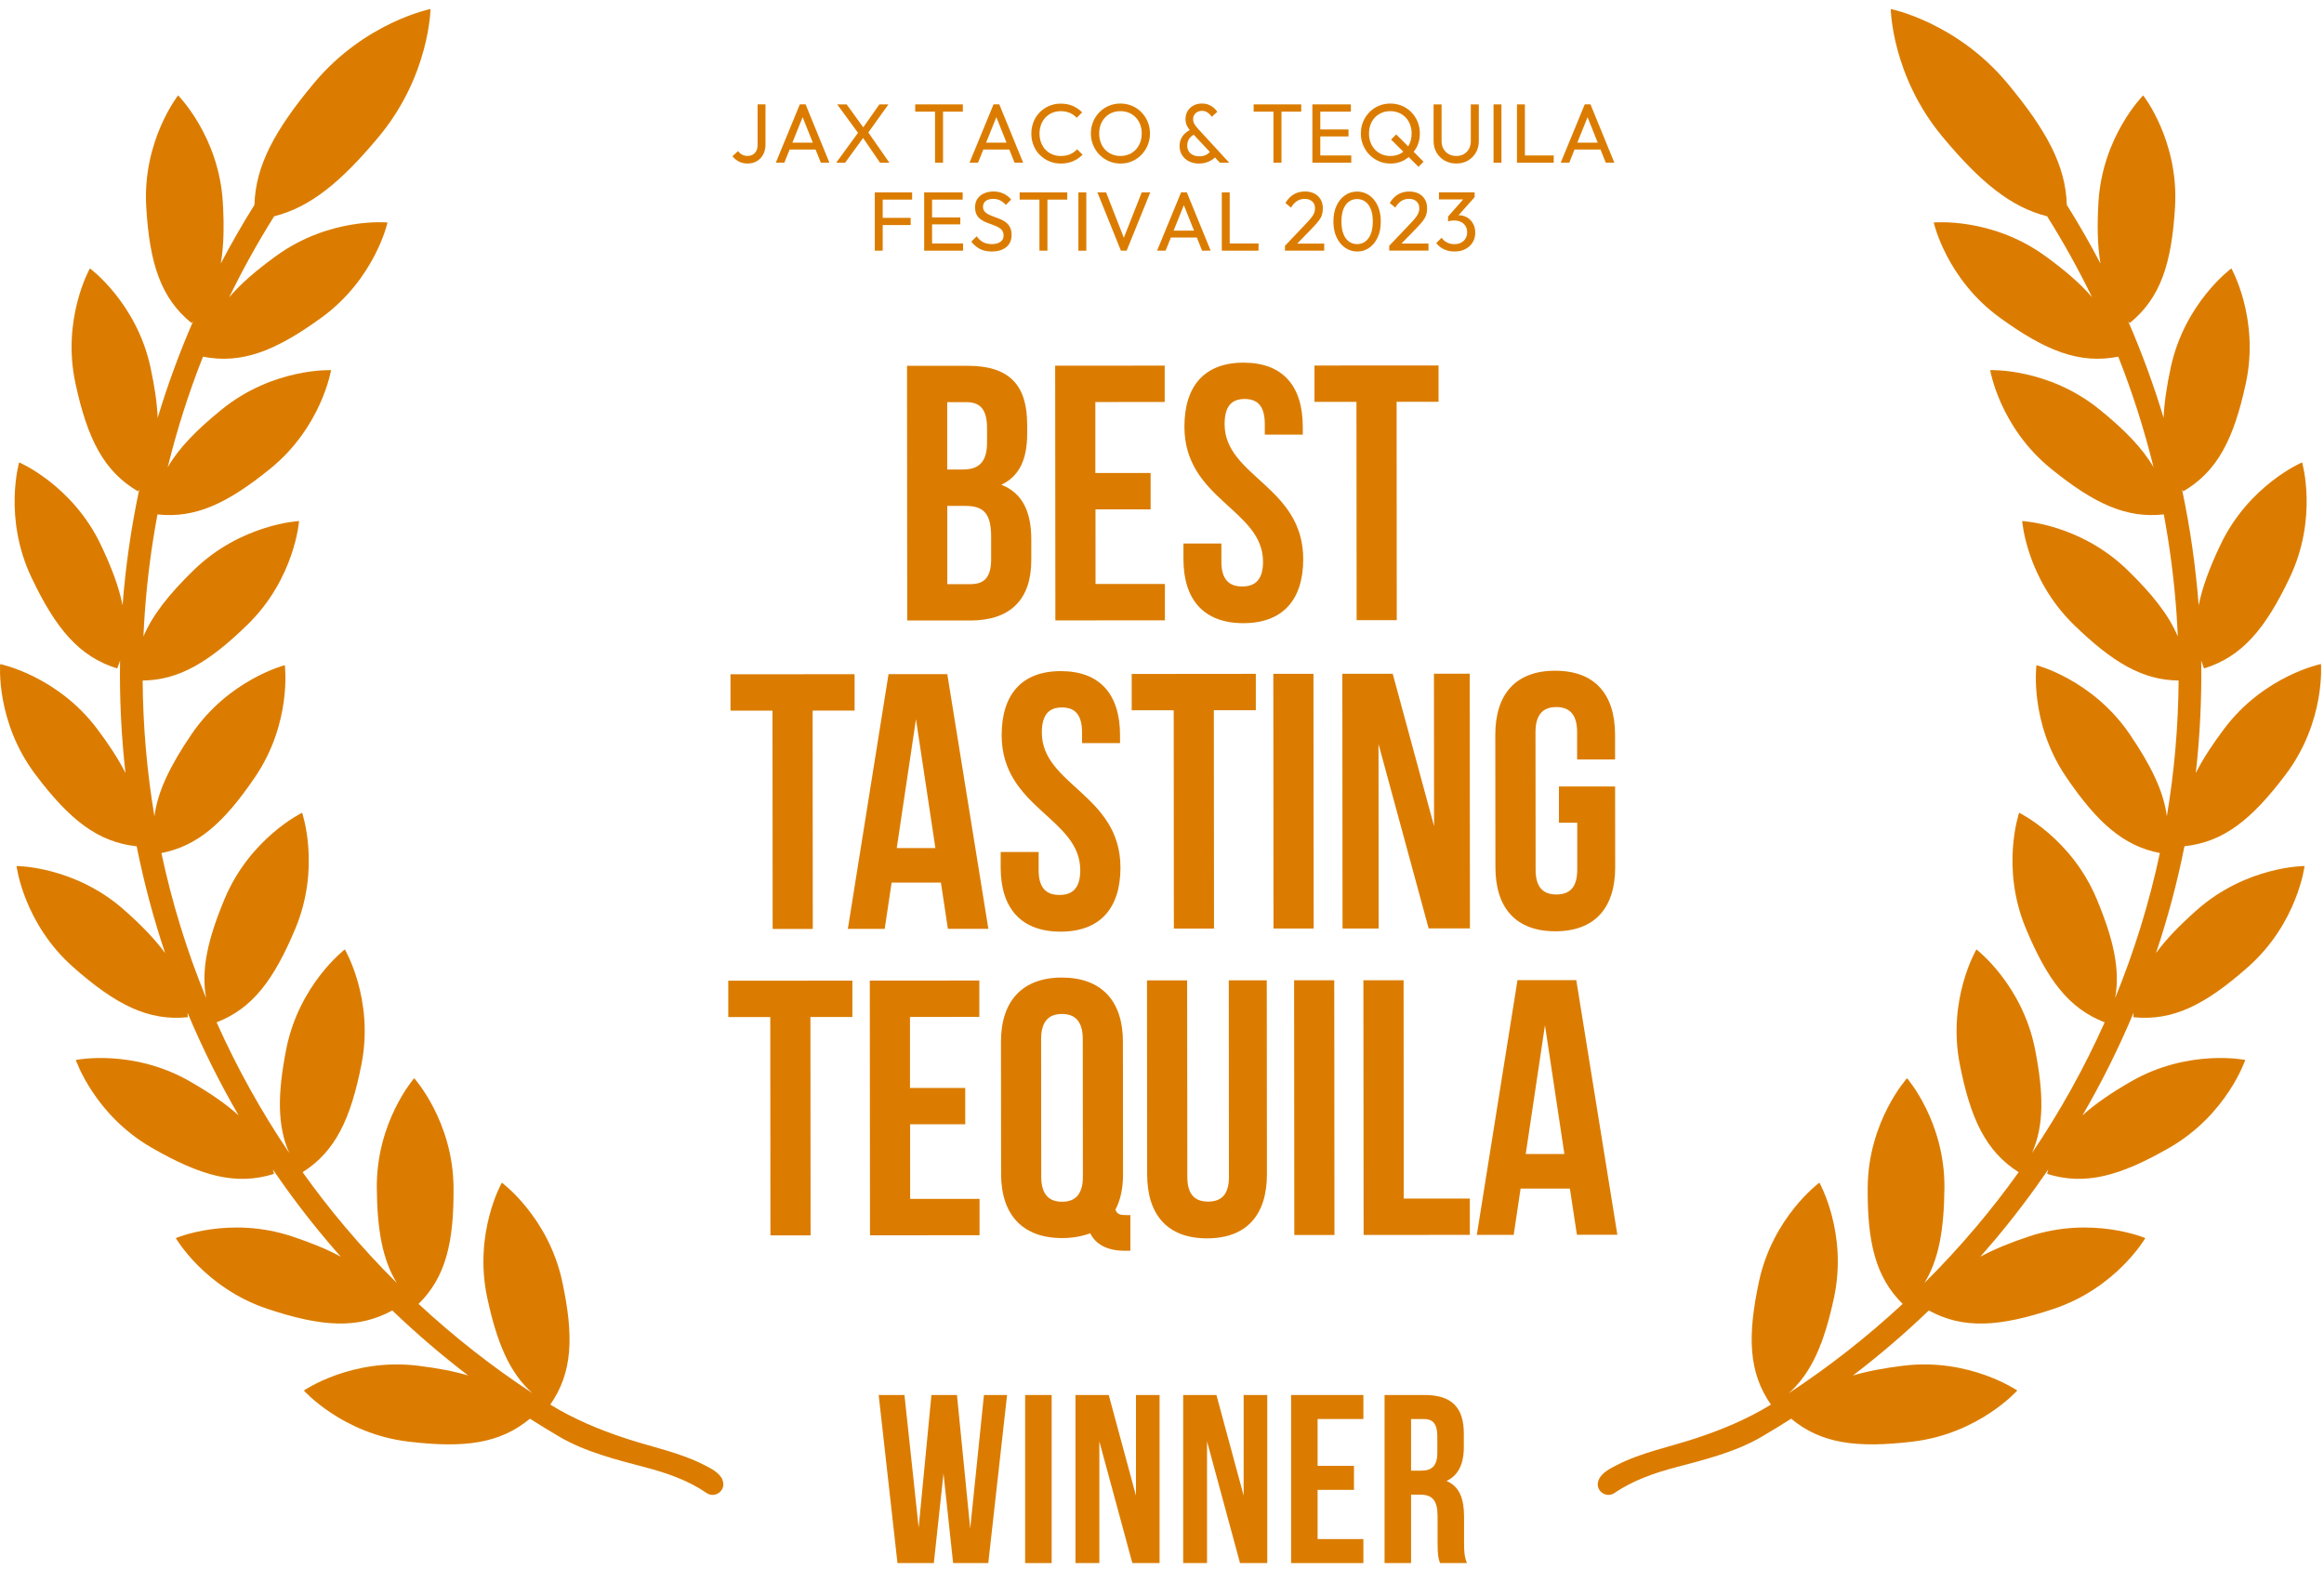<?xml version="1.0" encoding="UTF-8"?> <svg xmlns="http://www.w3.org/2000/svg" width="160" height="108" viewBox="0 0 160 108" fill="none"><path d="M49.742 101.896C49.553 101.408 48.94 101.105 48.506 100.882C46.8 100.005 44.901 99.642 43.091 99.044C41.283 98.449 39.508 97.713 37.886 96.713C39.417 94.511 39.522 92.042 38.71 88.245C37.756 83.789 34.55 81.43 34.55 81.43C34.55 81.43 32.59 84.886 33.543 89.344C34.212 92.469 35.083 94.522 36.65 95.922C33.883 94.103 31.263 92.05 28.817 89.78C30.68 87.942 31.257 85.561 31.224 81.745C31.183 77.187 28.515 74.239 28.515 74.239C28.515 74.239 25.9 77.234 25.942 81.791C25.967 84.668 26.329 86.724 27.316 88.336C26.077 87.104 24.886 85.814 23.75 84.467C22.722 83.249 21.751 81.995 20.834 80.711C23.084 79.284 24.145 77.057 24.889 73.266C25.765 68.794 23.741 65.371 23.741 65.371C23.741 65.371 20.577 67.785 19.703 72.257C19.103 75.319 19.084 77.515 19.913 79.386C17.976 76.52 16.306 73.511 14.913 70.392C17.378 69.436 18.86 67.471 20.339 63.925C22.094 59.717 20.8 55.961 20.8 55.961C20.8 55.961 17.215 57.694 15.46 61.902C14.299 64.682 13.832 66.779 14.191 68.719C12.867 65.49 11.839 62.15 11.112 58.736C13.63 58.248 15.441 56.622 17.555 53.511C20.12 49.739 19.609 45.801 19.609 45.801C19.609 45.801 15.75 46.785 13.185 50.557C11.712 52.723 10.855 54.487 10.631 56.206C10.117 53.137 9.843 50.012 9.821 46.857C12.317 46.832 14.387 45.595 17.03 43.021C20.3 39.839 20.59 35.876 20.59 35.876C20.59 35.876 16.613 36.069 13.34 39.252C11.634 40.913 10.493 42.349 9.876 43.826C9.901 43.275 9.929 42.721 9.97 42.17C10.133 39.891 10.427 37.637 10.841 35.419C13.426 35.705 15.648 34.672 18.6 32.277C22.147 29.403 22.793 25.485 22.793 25.485C22.793 25.485 18.813 25.317 15.267 28.194C13.533 29.599 12.309 30.853 11.546 32.173C12.184 29.574 12.997 27.031 13.976 24.559C16.638 25.08 18.951 24.176 22.122 21.878C25.82 19.2 26.68 15.32 26.68 15.32C26.68 15.32 22.716 14.937 19.017 17.618C17.652 18.607 16.582 19.527 15.781 20.467C16.709 18.558 17.741 16.695 18.874 14.893C21.375 14.262 23.493 12.517 26.072 9.423C29.579 5.212 29.638 0.622 29.638 0.622C29.638 0.622 25.121 1.52 21.61 5.731C18.924 8.952 17.588 11.415 17.519 14.105C16.693 15.422 15.922 16.769 15.2 18.144C15.408 16.951 15.438 15.57 15.341 13.931C15.073 9.382 12.262 6.568 12.262 6.568C12.262 6.568 9.799 9.69 10.067 14.24C10.299 18.158 11.07 20.52 13.185 22.242C13.224 22.203 13.257 22.162 13.293 22.123C12.353 24.286 11.538 26.505 10.855 28.77C10.811 27.736 10.642 26.593 10.36 25.289C9.398 20.834 6.189 18.48 6.189 18.48C6.189 18.48 4.235 21.941 5.194 26.397C6.023 30.235 7.148 32.451 9.5 33.831C9.531 33.79 9.556 33.746 9.586 33.702C9.031 36.317 8.646 38.981 8.439 41.679C8.196 40.439 7.69 39.084 6.941 37.513C4.981 33.396 1.318 31.836 1.318 31.836C1.318 31.836 0.21 35.65 2.17 39.77C3.856 43.316 5.462 45.217 8.069 46.025C8.143 45.843 8.207 45.664 8.265 45.482C8.223 48.083 8.351 50.668 8.638 53.222C8.157 52.271 7.505 51.268 6.67 50.161C3.914 46.518 0.011 45.724 0.011 45.724C0.011 45.724 -0.31 49.681 2.438 53.327C4.785 56.441 6.728 57.981 9.409 58.27C9.907 60.764 10.562 63.222 11.369 65.627C10.672 64.669 9.738 63.704 8.544 62.649C5.122 59.626 1.139 59.629 1.139 59.629C1.139 59.629 1.62 63.572 5.042 66.592C7.988 69.193 10.214 70.315 12.928 70.039C12.928 69.934 12.92 69.835 12.912 69.731C13.926 72.153 15.101 74.517 16.43 76.801C15.559 76.008 14.457 75.255 13.086 74.465C9.125 72.186 5.221 72.982 5.221 72.982C5.221 72.982 6.485 76.749 10.443 79.025C13.854 80.987 16.259 81.643 18.863 80.827C18.841 80.725 18.813 80.626 18.785 80.527C19.949 82.227 21.198 83.877 22.545 85.47C22.846 85.828 23.15 86.181 23.46 86.528C22.525 86.018 21.42 85.567 20.104 85.131C15.767 83.69 12.102 85.247 12.102 85.247C12.102 85.247 14.095 88.686 18.431 90.127C22.149 91.361 24.629 91.527 27.009 90.232C28.673 91.827 30.417 93.321 32.233 94.709C31.23 94.409 30.08 94.191 28.736 94.031C24.198 93.486 20.919 95.743 20.919 95.743C20.919 95.743 23.562 98.713 28.101 99.259C31.965 99.724 34.422 99.397 36.484 97.683C37.151 98.107 37.825 98.52 38.505 98.92C40.31 99.975 42.416 100.501 44.431 101.031C45.894 101.414 47.389 101.932 48.644 102.797C49.233 103.202 50.004 102.612 49.753 101.943C49.747 101.926 49.742 101.91 49.733 101.896H49.742Z" fill="#DB7C00"></path><path d="M148.434 65.625C149.241 63.219 149.897 60.761 150.394 58.267C153.078 57.981 155.019 56.438 157.365 53.324C160.113 49.681 159.792 45.721 159.792 45.721C159.792 45.721 155.889 46.515 153.142 50.161C152.307 51.268 151.655 52.269 151.174 53.222C151.461 50.668 151.586 48.083 151.547 45.482C151.605 45.664 151.668 45.843 151.743 46.025C154.35 45.217 155.956 43.316 157.642 39.77C159.602 35.653 158.493 31.836 158.493 31.836C158.493 31.836 154.828 33.393 152.871 37.513C152.122 39.084 151.619 40.439 151.373 41.679C151.163 38.979 150.781 36.317 150.226 33.702C150.256 33.746 150.281 33.787 150.311 33.831C152.664 32.451 153.789 30.235 154.618 26.397C155.58 21.941 153.623 18.48 153.623 18.48C153.623 18.48 150.414 20.834 149.452 25.289C149.17 26.593 149.001 27.736 148.957 28.77C148.274 26.505 147.459 24.286 146.519 22.123C146.555 22.162 146.588 22.203 146.627 22.242C148.741 20.52 149.512 18.158 149.745 14.24C150.013 9.69 147.55 6.568 147.55 6.568C147.55 6.568 144.739 9.382 144.471 13.931C144.374 15.57 144.407 16.948 144.611 18.144C143.89 16.769 143.119 15.422 142.292 14.105C142.223 11.415 140.888 8.954 138.201 5.731C134.694 1.52 130.174 0.622 130.174 0.622C130.174 0.622 130.232 5.215 133.74 9.423C136.319 12.52 138.436 14.264 140.938 14.893C142.071 16.695 143.102 18.558 144.031 20.467C143.229 19.527 142.16 18.607 140.794 17.618C137.096 14.94 133.132 15.32 133.132 15.32C133.132 15.32 133.991 19.197 137.69 21.878C140.86 24.176 143.177 25.08 145.836 24.559C146.815 27.034 147.624 29.574 148.266 32.173C147.5 30.855 146.278 29.599 144.545 28.194C140.999 25.32 137.018 25.485 137.018 25.485C137.018 25.485 137.665 29.403 141.212 32.277C144.166 34.672 146.386 35.708 148.971 35.419C149.385 37.64 149.678 39.891 149.841 42.17C149.88 42.724 149.91 43.275 149.935 43.826C149.316 42.346 148.177 40.91 146.472 39.252C143.202 36.069 139.221 35.876 139.221 35.876C139.221 35.876 139.509 39.836 142.782 43.021C145.424 45.592 147.495 46.832 149.991 46.857C149.968 50.012 149.695 53.134 149.181 56.206C148.957 54.487 148.1 52.723 146.627 50.557C144.061 46.785 140.203 45.801 140.203 45.801C140.203 45.801 139.688 49.739 142.256 53.511C144.371 56.62 146.182 58.248 148.7 58.736C147.973 62.15 146.944 65.49 145.62 68.719C145.98 66.779 145.513 64.682 144.352 61.902C142.596 57.694 139.011 55.961 139.011 55.961C139.011 55.961 137.718 59.717 139.473 63.925C140.952 67.471 142.433 69.436 144.899 70.392C143.506 73.511 141.836 76.52 139.899 79.386C140.728 77.512 140.708 75.319 140.109 72.257C139.232 67.785 136.07 65.371 136.07 65.371C136.07 65.371 134.05 68.794 134.923 73.266C135.664 77.057 136.728 79.281 138.978 80.711C138.06 81.995 137.087 83.249 136.059 84.467C134.923 85.814 133.732 87.104 132.493 88.336C133.48 86.724 133.842 84.668 133.867 81.791C133.909 77.234 131.294 74.239 131.294 74.239C131.294 74.239 128.626 77.187 128.585 81.745C128.552 85.558 129.132 87.939 130.992 89.78C128.543 92.053 125.923 94.106 123.159 95.922C124.729 94.519 125.597 92.469 126.266 89.344C127.219 84.889 125.259 81.43 125.259 81.43C125.259 81.43 122.053 83.786 121.099 88.245C120.287 92.042 120.392 94.511 121.923 96.713C120.298 97.713 118.526 98.449 116.718 99.044C114.91 99.639 113.009 100.005 111.303 100.882C110.869 101.105 110.255 101.408 110.067 101.896C110.062 101.912 110.056 101.929 110.048 101.943C109.797 102.612 110.565 103.202 111.157 102.797C112.414 101.932 113.91 101.416 115.369 101.031C117.384 100.501 119.491 99.975 121.296 98.92C121.978 98.52 122.65 98.107 123.316 97.683C125.378 99.397 127.833 99.724 131.7 99.259C136.239 98.713 138.881 95.743 138.881 95.743C138.881 95.743 135.603 93.486 131.064 94.031C129.721 94.194 128.571 94.409 127.568 94.709C129.384 93.321 131.131 91.827 132.792 90.232C135.169 91.529 137.651 91.364 141.369 90.127C145.706 88.686 147.699 85.247 147.699 85.247C147.699 85.247 144.034 83.69 139.697 85.131C138.384 85.567 137.278 86.021 136.341 86.528C136.651 86.178 136.955 85.826 137.256 85.47C138.599 83.877 139.852 82.224 141.015 80.527C140.988 80.626 140.96 80.725 140.938 80.827C143.542 81.64 145.947 80.987 149.358 79.025C153.319 76.746 154.579 72.982 154.579 72.982C154.579 72.982 150.676 72.186 146.715 74.465C145.344 75.253 144.241 76.008 143.37 76.801C144.703 74.514 145.875 72.153 146.889 69.731C146.884 69.832 146.875 69.934 146.873 70.039C149.587 70.317 151.812 69.196 154.759 66.592C158.181 63.569 158.662 59.629 158.662 59.629C158.662 59.629 154.679 59.629 151.257 62.649C150.062 63.704 149.128 64.669 148.432 65.627L148.434 65.625Z" fill="#DB7C00"></path><path d="M66.796 105.244L65.884 96.051H64.126L63.247 105.178L62.269 96.051H60.494L61.788 107.624H64.292L64.956 101.458L65.619 107.624H68.04L69.334 96.051H67.742L66.796 105.244Z" fill="#DB7C00"></path><path d="M72.403 96.051H70.578V107.624H72.403V96.051Z" fill="#DB7C00"></path><path d="M78.207 102.979L76.333 96.051H74.044V107.624H75.686V99.242L77.959 107.624H79.833V96.051H78.207V102.979Z" fill="#DB7C00"></path><path d="M85.621 102.979L83.747 96.051H81.458V107.624H83.1V99.242L85.372 107.624H87.246V96.051H85.621V102.979Z" fill="#DB7C00"></path><path d="M88.888 107.624H93.864V105.971H90.713V102.582H93.217V100.929H90.713V97.705H93.864V96.051H88.888V107.624Z" fill="#DB7C00"></path><path d="M100.796 104.434C100.796 103.227 100.498 102.35 99.586 101.97C100.398 101.59 100.78 100.813 100.78 99.622V98.713C100.78 96.927 99.967 96.051 98.076 96.051H95.323V107.624H97.148V102.913H97.778C98.607 102.913 98.972 103.309 98.972 104.384V106.203C98.972 107.145 99.038 107.327 99.138 107.624H100.995C100.813 107.195 100.796 106.781 100.796 106.219V104.434ZM98.955 100.036C98.955 100.962 98.541 101.259 97.861 101.259H97.148V97.705H98.027C98.673 97.705 98.955 98.068 98.955 98.895V100.036Z" fill="#DB7C00"></path><path d="M70.719 29.216V29.841C70.719 31.646 70.169 32.798 68.936 33.377C70.421 33.953 70.998 35.278 71.001 37.133V38.56C71.004 41.266 69.572 42.721 66.808 42.724H62.46L62.446 25.187H66.617C69.483 25.182 70.716 26.51 70.716 29.216H70.719ZM65.213 27.692V32.327H66.296C67.327 32.327 67.955 31.875 67.955 30.472V29.494C67.955 28.241 67.526 27.689 66.545 27.692H65.213ZM65.218 34.834V40.221H66.805C67.734 40.221 68.237 39.794 68.237 38.491V36.962C68.237 35.333 67.706 34.832 66.448 34.834H65.216H65.218Z" fill="#DB7C00"></path><path d="M75.421 32.569H79.216V35.071H75.421L75.424 40.211H80.2V42.712L72.659 42.718L72.645 25.179L80.186 25.174V27.678L75.412 27.681V32.567L75.421 32.569Z" fill="#DB7C00"></path><path d="M85.618 24.97C88.307 24.97 89.692 26.571 89.692 29.376V29.927H87.077V29.199C87.077 27.946 86.571 27.472 85.692 27.472C84.813 27.472 84.31 27.948 84.31 29.202C84.31 32.809 89.717 33.481 89.723 38.494C89.723 41.299 88.318 42.905 85.604 42.908C82.889 42.908 81.48 41.307 81.477 38.502V37.425H84.089V38.678C84.089 39.932 84.645 40.381 85.524 40.381C86.403 40.381 86.956 39.929 86.956 38.676C86.953 35.069 81.549 34.396 81.543 29.384C81.543 26.579 82.923 24.972 85.612 24.97H85.618Z" fill="#DB7C00"></path><path d="M90.494 25.168L99.041 25.163V27.667H96.152L96.163 42.702H93.399L93.388 27.67H90.497V25.165L90.494 25.168Z" fill="#DB7C00"></path><path d="M50.289 46.427L58.836 46.421V48.926H55.947L55.958 63.96H53.194L53.183 48.929H50.292V46.424L50.289 46.427Z" fill="#DB7C00"></path><path d="M68.049 63.952H65.26L64.779 60.772H61.385L60.909 63.958H58.372L61.172 46.419H65.219L68.046 63.952H68.049ZM61.736 58.394H64.4L63.062 49.524L61.738 58.394H61.736Z" fill="#DB7C00"></path><path d="M73.035 46.209C75.725 46.209 77.11 47.81 77.11 50.615V51.166H74.495V50.439C74.495 49.185 73.989 48.711 73.11 48.711C72.231 48.711 71.728 49.188 71.728 50.442C71.728 54.049 77.135 54.721 77.14 59.733C77.14 62.538 75.736 64.145 73.022 64.148C70.307 64.148 68.897 62.547 68.894 59.742V58.664H71.507V59.918C71.507 61.172 72.062 61.621 72.941 61.621C73.82 61.621 74.373 61.169 74.373 59.915C74.37 56.308 68.966 55.636 68.961 50.624C68.961 47.819 70.34 46.212 73.03 46.209H73.035Z" fill="#DB7C00"></path><path d="M77.912 46.405L86.459 46.397V48.901H83.57L83.581 63.936H80.817L80.806 48.904H77.914V46.402L77.912 46.405Z" fill="#DB7C00"></path><path d="M87.664 46.397H90.428L90.442 63.933H87.677L87.664 46.397Z" fill="#DB7C00"></path><path d="M94.906 51.227L94.917 63.93H92.429L92.415 46.391H95.884L98.731 56.884L98.723 46.386H101.186L101.2 63.925H98.358L94.906 51.227Z" fill="#DB7C00"></path><path d="M107.325 54.151H111.195L111.201 59.709C111.201 62.514 109.796 64.12 107.082 64.123C104.368 64.123 102.958 62.522 102.955 59.717L102.947 50.596C102.947 47.791 104.351 46.184 107.065 46.182C109.78 46.179 111.19 47.783 111.192 50.588V52.291H108.58V50.411C108.58 49.158 108.025 48.684 107.146 48.684C106.267 48.684 105.714 49.16 105.714 50.414L105.722 59.885C105.722 61.139 106.278 61.588 107.157 61.588C108.036 61.588 108.588 61.136 108.588 59.882V56.65H107.328V54.145L107.325 54.151Z" fill="#DB7C00"></path><path d="M50.137 67.526L58.684 67.52V70.025H55.795L55.806 85.059H53.042L53.031 70.028H50.139V67.523L50.137 67.526Z" fill="#DB7C00"></path><path d="M62.658 74.908H66.454V77.41H62.658L62.661 82.549H67.438V85.051L59.897 85.057L59.883 67.518L67.424 67.512V70.017L62.65 70.02V74.905L62.658 74.908Z" fill="#DB7C00"></path><path d="M68.914 71.723C68.914 68.918 70.393 67.311 73.107 67.308C75.822 67.308 77.306 68.909 77.309 71.714L77.317 80.835C77.317 81.814 77.143 82.64 76.792 83.29C76.919 83.616 77.118 83.665 77.572 83.665H77.823V86.12H77.447C76.214 86.12 75.435 85.671 75.059 84.919C74.506 85.12 73.854 85.247 73.124 85.247C70.409 85.247 68.925 83.646 68.922 80.841L68.914 71.72V71.723ZM71.686 81.017C71.686 82.271 72.242 82.745 73.121 82.745C74 82.745 74.553 82.268 74.553 81.014L74.545 71.544C74.545 70.29 73.989 69.816 73.11 69.816C72.231 69.816 71.678 70.293 71.678 71.546L71.686 81.017Z" fill="#DB7C00"></path><path d="M81.731 67.501L81.743 81.031C81.743 82.285 82.295 82.734 83.177 82.734C84.059 82.734 84.609 82.282 84.609 81.028L84.598 67.499H87.213L87.224 80.852C87.224 83.657 85.82 85.263 83.105 85.266C80.391 85.266 78.981 83.665 78.978 80.86L78.967 67.504H81.731V67.501Z" fill="#DB7C00"></path><path d="M89.095 67.496H91.859L91.873 85.035H89.109L89.095 67.496Z" fill="#DB7C00"></path><path d="M93.869 67.493H96.633L96.644 82.524H101.194V85.026L93.88 85.032L93.866 67.493H93.869Z" fill="#DB7C00"></path><path d="M111.353 85.018H108.564L108.083 81.838H104.688L104.213 85.024H101.675L104.475 67.485H108.522L111.35 85.018H111.353ZM105.039 79.46H107.704L106.366 70.59L105.042 79.46H105.039Z" fill="#DB7C00"></path><path d="M50.867 11.123C51.044 11.214 51.245 11.258 51.478 11.258C51.71 11.258 51.923 11.203 52.108 11.095C52.29 10.988 52.437 10.836 52.542 10.638C52.647 10.443 52.702 10.211 52.702 9.944V7.185H52.158V9.974C52.158 10.139 52.127 10.28 52.066 10.393C52.006 10.506 51.925 10.591 51.82 10.649C51.715 10.707 51.596 10.735 51.461 10.735C51.326 10.735 51.204 10.707 51.093 10.649C50.983 10.591 50.892 10.509 50.817 10.401L50.427 10.754C50.543 10.908 50.69 11.029 50.867 11.12V11.123Z" fill="#DB7C00"></path><path d="M56.149 10.294L56.511 11.2H57.103L55.461 7.185H55.066L53.413 11.2H53.999L54.364 10.294H56.146H56.149ZM55.259 8.067L55.958 9.82H54.554L55.259 8.067Z" fill="#DB7C00"></path><path d="M58.184 11.203L59.422 9.5L60.586 11.203H61.23L59.781 9.12L61.166 7.188H60.544L59.433 8.767L58.288 7.188H57.639L59.071 9.147L57.57 11.203H58.184Z" fill="#DB7C00"></path><path d="M64.375 11.203H64.925V7.687H66.288V7.188H63.01V7.687H64.375V11.203Z" fill="#DB7C00"></path><path d="M67.703 10.294H69.486L69.848 11.2H70.44L68.798 7.185H68.403L66.749 11.2H67.335L67.7 10.294H67.703ZM68.596 8.067L69.295 9.82H67.891L68.596 8.067Z" fill="#DB7C00"></path><path d="M71.582 10.657C71.764 10.848 71.98 10.993 72.228 11.101C72.475 11.209 72.745 11.261 73.036 11.261C73.348 11.261 73.63 11.206 73.879 11.098C74.127 10.991 74.346 10.842 74.531 10.652L74.155 10.277C74.028 10.42 73.87 10.533 73.685 10.616C73.5 10.699 73.282 10.74 73.03 10.74C72.817 10.74 72.621 10.701 72.444 10.627C72.267 10.553 72.112 10.445 71.98 10.307C71.847 10.17 71.748 10.004 71.676 9.817C71.604 9.63 71.568 9.423 71.568 9.197C71.568 8.971 71.604 8.767 71.676 8.577C71.748 8.387 71.85 8.224 71.98 8.086C72.11 7.949 72.267 7.841 72.444 7.767C72.621 7.692 72.814 7.654 73.025 7.654C73.26 7.654 73.472 7.695 73.657 7.775C73.843 7.855 74 7.968 74.127 8.111L74.503 7.737C74.318 7.552 74.105 7.406 73.865 7.298C73.624 7.191 73.345 7.136 73.025 7.136C72.737 7.136 72.472 7.188 72.223 7.296C71.977 7.403 71.761 7.549 71.579 7.737C71.396 7.924 71.255 8.142 71.156 8.392C71.056 8.643 71.004 8.913 71.004 9.202C71.004 9.492 71.054 9.756 71.156 10.007C71.255 10.258 71.399 10.478 71.582 10.666V10.657Z" fill="#DB7C00"></path><path d="M75.697 10.655C75.882 10.845 76.101 10.994 76.347 11.101C76.596 11.209 76.861 11.261 77.148 11.261C77.436 11.261 77.696 11.209 77.939 11.101C78.185 10.996 78.401 10.848 78.583 10.657C78.766 10.467 78.912 10.25 79.014 9.999C79.117 9.748 79.172 9.481 79.172 9.194C79.172 8.908 79.119 8.635 79.014 8.384C78.909 8.133 78.766 7.913 78.58 7.726C78.395 7.538 78.18 7.389 77.934 7.287C77.688 7.183 77.422 7.13 77.135 7.13C76.847 7.13 76.582 7.183 76.336 7.287C76.09 7.392 75.874 7.538 75.692 7.726C75.509 7.913 75.363 8.133 75.261 8.381C75.156 8.629 75.103 8.899 75.103 9.189C75.103 9.478 75.156 9.743 75.261 9.993C75.366 10.244 75.509 10.464 75.695 10.655H75.697ZM75.863 8.392C75.988 8.161 76.162 7.979 76.38 7.849C76.599 7.717 76.85 7.654 77.138 7.654C77.353 7.654 77.552 7.692 77.729 7.767C77.906 7.841 78.061 7.949 78.193 8.086C78.326 8.224 78.426 8.39 78.497 8.574C78.569 8.762 78.605 8.965 78.605 9.191C78.605 9.492 78.542 9.759 78.417 9.993C78.293 10.227 78.119 10.409 77.898 10.542C77.677 10.674 77.425 10.74 77.138 10.74C76.925 10.74 76.728 10.701 76.549 10.624C76.369 10.547 76.214 10.44 76.084 10.305C75.954 10.167 75.855 10.004 75.783 9.814C75.711 9.624 75.675 9.417 75.675 9.191C75.675 8.891 75.739 8.624 75.863 8.392Z" fill="#DB7C00"></path><path d="M81.847 11.104C82.049 11.209 82.281 11.261 82.55 11.261C82.721 11.261 82.881 11.239 83.033 11.192C83.185 11.145 83.326 11.082 83.451 10.999C83.525 10.95 83.589 10.897 83.644 10.839L83.987 11.206H84.631L82.492 8.88C82.376 8.753 82.29 8.64 82.232 8.544C82.174 8.447 82.143 8.329 82.143 8.191C82.143 8.029 82.201 7.896 82.317 7.792C82.433 7.687 82.577 7.635 82.751 7.635C82.898 7.635 83.025 7.67 83.133 7.745C83.241 7.819 83.34 7.916 83.429 8.04L83.805 7.698C83.735 7.59 83.65 7.494 83.547 7.409C83.445 7.323 83.326 7.254 83.194 7.205C83.061 7.152 82.912 7.128 82.749 7.128C82.528 7.128 82.334 7.174 82.163 7.268C81.991 7.362 81.859 7.491 81.762 7.651C81.665 7.811 81.618 7.993 81.618 8.197C81.618 8.373 81.654 8.536 81.729 8.682C81.773 8.77 81.837 8.864 81.908 8.957C81.695 9.067 81.527 9.211 81.408 9.387C81.275 9.583 81.209 9.803 81.209 10.046C81.209 10.288 81.264 10.489 81.378 10.674C81.491 10.856 81.646 11.002 81.847 11.104ZM81.87 9.558C81.947 9.442 82.055 9.349 82.185 9.277L83.296 10.464C83.235 10.528 83.169 10.588 83.086 10.635C82.939 10.721 82.768 10.762 82.566 10.762C82.403 10.762 82.259 10.732 82.135 10.671C82.011 10.611 81.911 10.528 81.842 10.42C81.773 10.313 81.737 10.183 81.737 10.032C81.737 9.847 81.781 9.687 81.87 9.555V9.558Z" fill="#DB7C00"></path><path d="M87.672 11.203H88.225V7.687H89.587V7.188H86.309V7.687H87.672V11.203Z" fill="#DB7C00"></path><path d="M90.898 11.203H93.031V10.704H90.898V9.393H92.841V8.913H90.898V7.687H93.004V7.188H90.898H90.723H90.353V11.203H90.723H90.898Z" fill="#DB7C00"></path><path d="M94.281 10.655C94.466 10.845 94.685 10.994 94.931 11.101C95.177 11.209 95.445 11.261 95.732 11.261C96.02 11.261 96.279 11.209 96.525 11.101C96.697 11.027 96.846 10.927 96.984 10.815L97.659 11.487L98.007 11.134L97.33 10.456C97.435 10.316 97.529 10.167 97.598 9.999C97.7 9.748 97.753 9.481 97.753 9.194C97.753 8.908 97.7 8.635 97.598 8.384C97.496 8.133 97.352 7.913 97.167 7.726C96.982 7.538 96.766 7.389 96.52 7.287C96.274 7.183 96.009 7.13 95.721 7.13C95.434 7.13 95.168 7.183 94.922 7.287C94.676 7.392 94.461 7.538 94.278 7.726C94.096 7.916 93.949 8.133 93.847 8.381C93.742 8.629 93.689 8.899 93.689 9.189C93.689 9.478 93.742 9.743 93.847 9.993C93.952 10.244 94.096 10.464 94.281 10.655ZM94.439 8.392C94.563 8.161 94.737 7.979 94.958 7.849C95.179 7.717 95.431 7.654 95.718 7.654C95.931 7.654 96.127 7.692 96.307 7.767C96.487 7.841 96.642 7.949 96.774 8.086C96.907 8.224 97.007 8.39 97.078 8.574C97.15 8.762 97.186 8.965 97.186 9.191C97.186 9.492 97.123 9.759 96.998 9.993C96.982 10.024 96.962 10.048 96.946 10.076L96.125 9.255L95.771 9.608L96.614 10.448C96.57 10.481 96.525 10.514 96.478 10.542C96.257 10.674 96.006 10.74 95.718 10.74C95.505 10.74 95.309 10.701 95.13 10.624C94.95 10.547 94.795 10.44 94.665 10.305C94.535 10.167 94.433 10.004 94.361 9.814C94.287 9.624 94.251 9.417 94.251 9.191C94.251 8.891 94.314 8.624 94.439 8.392Z" fill="#DB7C00"></path><path d="M99.461 11.057C99.696 11.192 99.964 11.258 100.263 11.258C100.561 11.258 100.827 11.192 101.059 11.057C101.291 10.922 101.473 10.74 101.609 10.509C101.744 10.277 101.811 10.015 101.811 9.723V7.191H101.261V9.712C101.261 9.922 101.216 10.101 101.131 10.255C101.045 10.409 100.926 10.528 100.777 10.613C100.628 10.699 100.456 10.74 100.263 10.74C100.069 10.74 99.895 10.699 99.743 10.613C99.591 10.528 99.469 10.409 99.381 10.255C99.293 10.101 99.248 9.919 99.248 9.707V7.191H98.698V9.718C98.698 10.01 98.767 10.274 98.903 10.509C99.041 10.743 99.226 10.925 99.464 11.06L99.461 11.057Z" fill="#DB7C00"></path><path d="M103.37 7.188H102.825V11.203H103.37V7.188Z" fill="#DB7C00"></path><path d="M104.984 7.188H104.439V11.203H104.81H104.984H106.969V10.704H104.984V7.188Z" fill="#DB7C00"></path><path d="M108.406 10.294H110.189L110.551 11.2H111.142L109.5 7.185H109.105L107.452 11.2H108.038L108.403 10.294H108.406ZM109.299 8.067L109.998 9.82H108.594L109.299 8.067Z" fill="#DB7C00"></path><path d="M60.596 13.248H60.226V17.26H60.771V15.496H62.697V15H60.771V13.744H62.797V13.248H60.771H60.596Z" fill="#DB7C00"></path><path d="M64.171 15.449H66.114V14.97H64.171V13.744H66.277V13.248H64.171H63.996H63.626V17.26H63.996H64.171H66.305V16.764H64.171V15.449Z" fill="#DB7C00"></path><path d="M69.646 16.185C69.646 15.973 69.61 15.796 69.538 15.656C69.467 15.515 69.373 15.4 69.257 15.312C69.141 15.223 69.013 15.149 68.875 15.091C68.737 15.033 68.596 14.981 68.455 14.931C68.314 14.884 68.184 14.829 68.068 14.771C67.952 14.713 67.858 14.645 67.786 14.559C67.714 14.476 67.678 14.366 67.678 14.231C67.678 14.06 67.742 13.931 67.869 13.835C67.996 13.741 68.168 13.694 68.386 13.694C68.563 13.694 68.72 13.73 68.859 13.799C68.997 13.868 69.124 13.972 69.246 14.11L69.616 13.741C69.483 13.575 69.315 13.441 69.105 13.338C68.894 13.237 68.659 13.184 68.397 13.184C68.156 13.184 67.941 13.228 67.75 13.314C67.559 13.399 67.407 13.523 67.297 13.683C67.186 13.843 67.131 14.036 67.131 14.264C67.131 14.474 67.167 14.645 67.236 14.777C67.305 14.909 67.399 15.019 67.518 15.105C67.637 15.19 67.764 15.259 67.905 15.317C68.043 15.372 68.184 15.425 68.322 15.471C68.46 15.518 68.59 15.57 68.704 15.631C68.82 15.692 68.914 15.766 68.986 15.86C69.058 15.954 69.094 16.075 69.094 16.224C69.094 16.405 69.022 16.549 68.875 16.651C68.729 16.755 68.538 16.808 68.297 16.808C68.057 16.808 67.85 16.764 67.681 16.673C67.515 16.582 67.369 16.45 67.242 16.27L66.871 16.64C67.045 16.86 67.244 17.028 67.468 17.144C67.692 17.26 67.96 17.317 68.275 17.317C68.695 17.317 69.03 17.218 69.276 17.017C69.522 16.816 69.644 16.538 69.644 16.185H69.646Z" fill="#DB7C00"></path><path d="M72.112 17.26V13.744H73.478V13.248H70.199V13.744H71.562V17.26H72.112Z" fill="#DB7C00"></path><path d="M74.788 13.248H74.243V17.262H74.788V13.248Z" fill="#DB7C00"></path><path d="M77.373 16.37L76.151 13.248H75.554L77.171 17.26H77.566L79.191 13.248H78.605L77.373 16.37Z" fill="#DB7C00"></path><path d="M80.612 16.353H82.398L82.76 17.26H83.351L81.709 13.245H81.314L79.661 17.26H80.247L80.612 16.353ZM81.505 14.127L82.204 15.879H80.8L81.505 14.127Z" fill="#DB7C00"></path><path d="M84.117 13.248V17.26H84.488H84.662H86.646V16.764H84.662V13.248H84.117Z" fill="#DB7C00"></path><path d="M88.501 13.981L88.882 14.297C89.001 14.094 89.139 13.942 89.294 13.843C89.449 13.744 89.629 13.694 89.833 13.694C90.038 13.694 90.212 13.752 90.342 13.868C90.472 13.983 90.535 14.143 90.535 14.347C90.535 14.452 90.519 14.551 90.483 14.647C90.447 14.744 90.386 14.848 90.3 14.961C90.212 15.075 90.096 15.21 89.949 15.364L88.465 16.926V17.257H91.168V16.772H89.308L90.372 15.678C90.555 15.488 90.695 15.325 90.798 15.19C90.9 15.055 90.972 14.92 91.013 14.788C91.055 14.656 91.074 14.507 91.074 14.341C91.074 14.11 91.025 13.909 90.922 13.735C90.823 13.562 90.679 13.427 90.496 13.33C90.314 13.234 90.099 13.184 89.85 13.184C89.551 13.184 89.291 13.25 89.067 13.383C88.844 13.515 88.653 13.713 88.498 13.975L88.501 13.981Z" fill="#DB7C00"></path><path d="M92.02 14.154C91.873 14.463 91.801 14.826 91.801 15.248C91.801 15.67 91.876 16.034 92.022 16.345C92.169 16.656 92.368 16.896 92.617 17.064C92.865 17.235 93.142 17.317 93.443 17.317C93.745 17.317 94.013 17.235 94.259 17.067C94.505 16.899 94.701 16.659 94.845 16.35C94.991 16.039 95.063 15.675 95.063 15.254C95.063 14.832 94.991 14.463 94.845 14.154C94.701 13.846 94.505 13.609 94.256 13.441C94.007 13.272 93.731 13.19 93.427 13.19C93.123 13.19 92.857 13.272 92.608 13.441C92.362 13.609 92.163 13.846 92.02 14.154ZM92.871 13.879C93.034 13.763 93.219 13.705 93.429 13.705C93.639 13.705 93.83 13.763 93.99 13.879C94.154 13.994 94.281 14.168 94.375 14.399C94.469 14.631 94.513 14.915 94.513 15.251C94.513 15.587 94.466 15.876 94.375 16.108C94.284 16.339 94.156 16.513 93.993 16.631C93.833 16.75 93.645 16.808 93.432 16.808C93.219 16.808 93.031 16.75 92.868 16.631C92.705 16.513 92.578 16.339 92.49 16.108C92.398 15.876 92.354 15.593 92.354 15.251C92.354 14.909 92.398 14.628 92.49 14.399C92.581 14.171 92.708 13.997 92.868 13.881L92.871 13.879Z" fill="#DB7C00"></path><path d="M97.678 13.333C97.496 13.236 97.28 13.187 97.031 13.187C96.733 13.187 96.473 13.253 96.249 13.385C96.025 13.518 95.834 13.716 95.68 13.978L96.061 14.295C96.18 14.091 96.318 13.939 96.473 13.84C96.628 13.741 96.807 13.691 97.012 13.691C97.216 13.691 97.391 13.749 97.52 13.865C97.65 13.98 97.714 14.14 97.714 14.344C97.714 14.449 97.697 14.548 97.661 14.645C97.626 14.741 97.565 14.846 97.479 14.959C97.391 15.072 97.274 15.207 97.128 15.361L95.644 16.924V17.254H98.347V16.769H96.487L97.551 15.675C97.733 15.485 97.874 15.322 97.977 15.188C98.079 15.052 98.151 14.917 98.192 14.785C98.234 14.653 98.253 14.504 98.253 14.339C98.253 14.107 98.203 13.906 98.101 13.732C98.001 13.559 97.858 13.424 97.675 13.328L97.678 13.333Z" fill="#DB7C00"></path><path d="M100.594 16.709C100.464 16.775 100.309 16.811 100.127 16.811C99.945 16.811 99.77 16.772 99.616 16.692C99.461 16.612 99.339 16.505 99.251 16.37L98.88 16.739C99.027 16.929 99.209 17.072 99.422 17.169C99.638 17.268 99.876 17.317 100.138 17.317C100.42 17.317 100.669 17.262 100.882 17.152C101.094 17.042 101.263 16.89 101.385 16.695C101.506 16.499 101.567 16.276 101.567 16.022C101.567 15.783 101.515 15.573 101.412 15.391C101.31 15.21 101.172 15.069 101.001 14.97C100.829 14.871 100.633 14.818 100.417 14.818L101.523 13.575V13.245H99.068V13.73H100.735L99.696 14.909V15.24C99.757 15.22 99.823 15.207 99.895 15.196C99.967 15.185 100.036 15.182 100.099 15.182C100.29 15.182 100.45 15.215 100.586 15.284C100.721 15.35 100.826 15.444 100.898 15.565C100.973 15.684 101.009 15.827 101.009 15.992C101.009 16.157 100.973 16.298 100.898 16.419C100.824 16.543 100.724 16.637 100.594 16.706V16.709Z" fill="#DB7C00"></path></svg> 